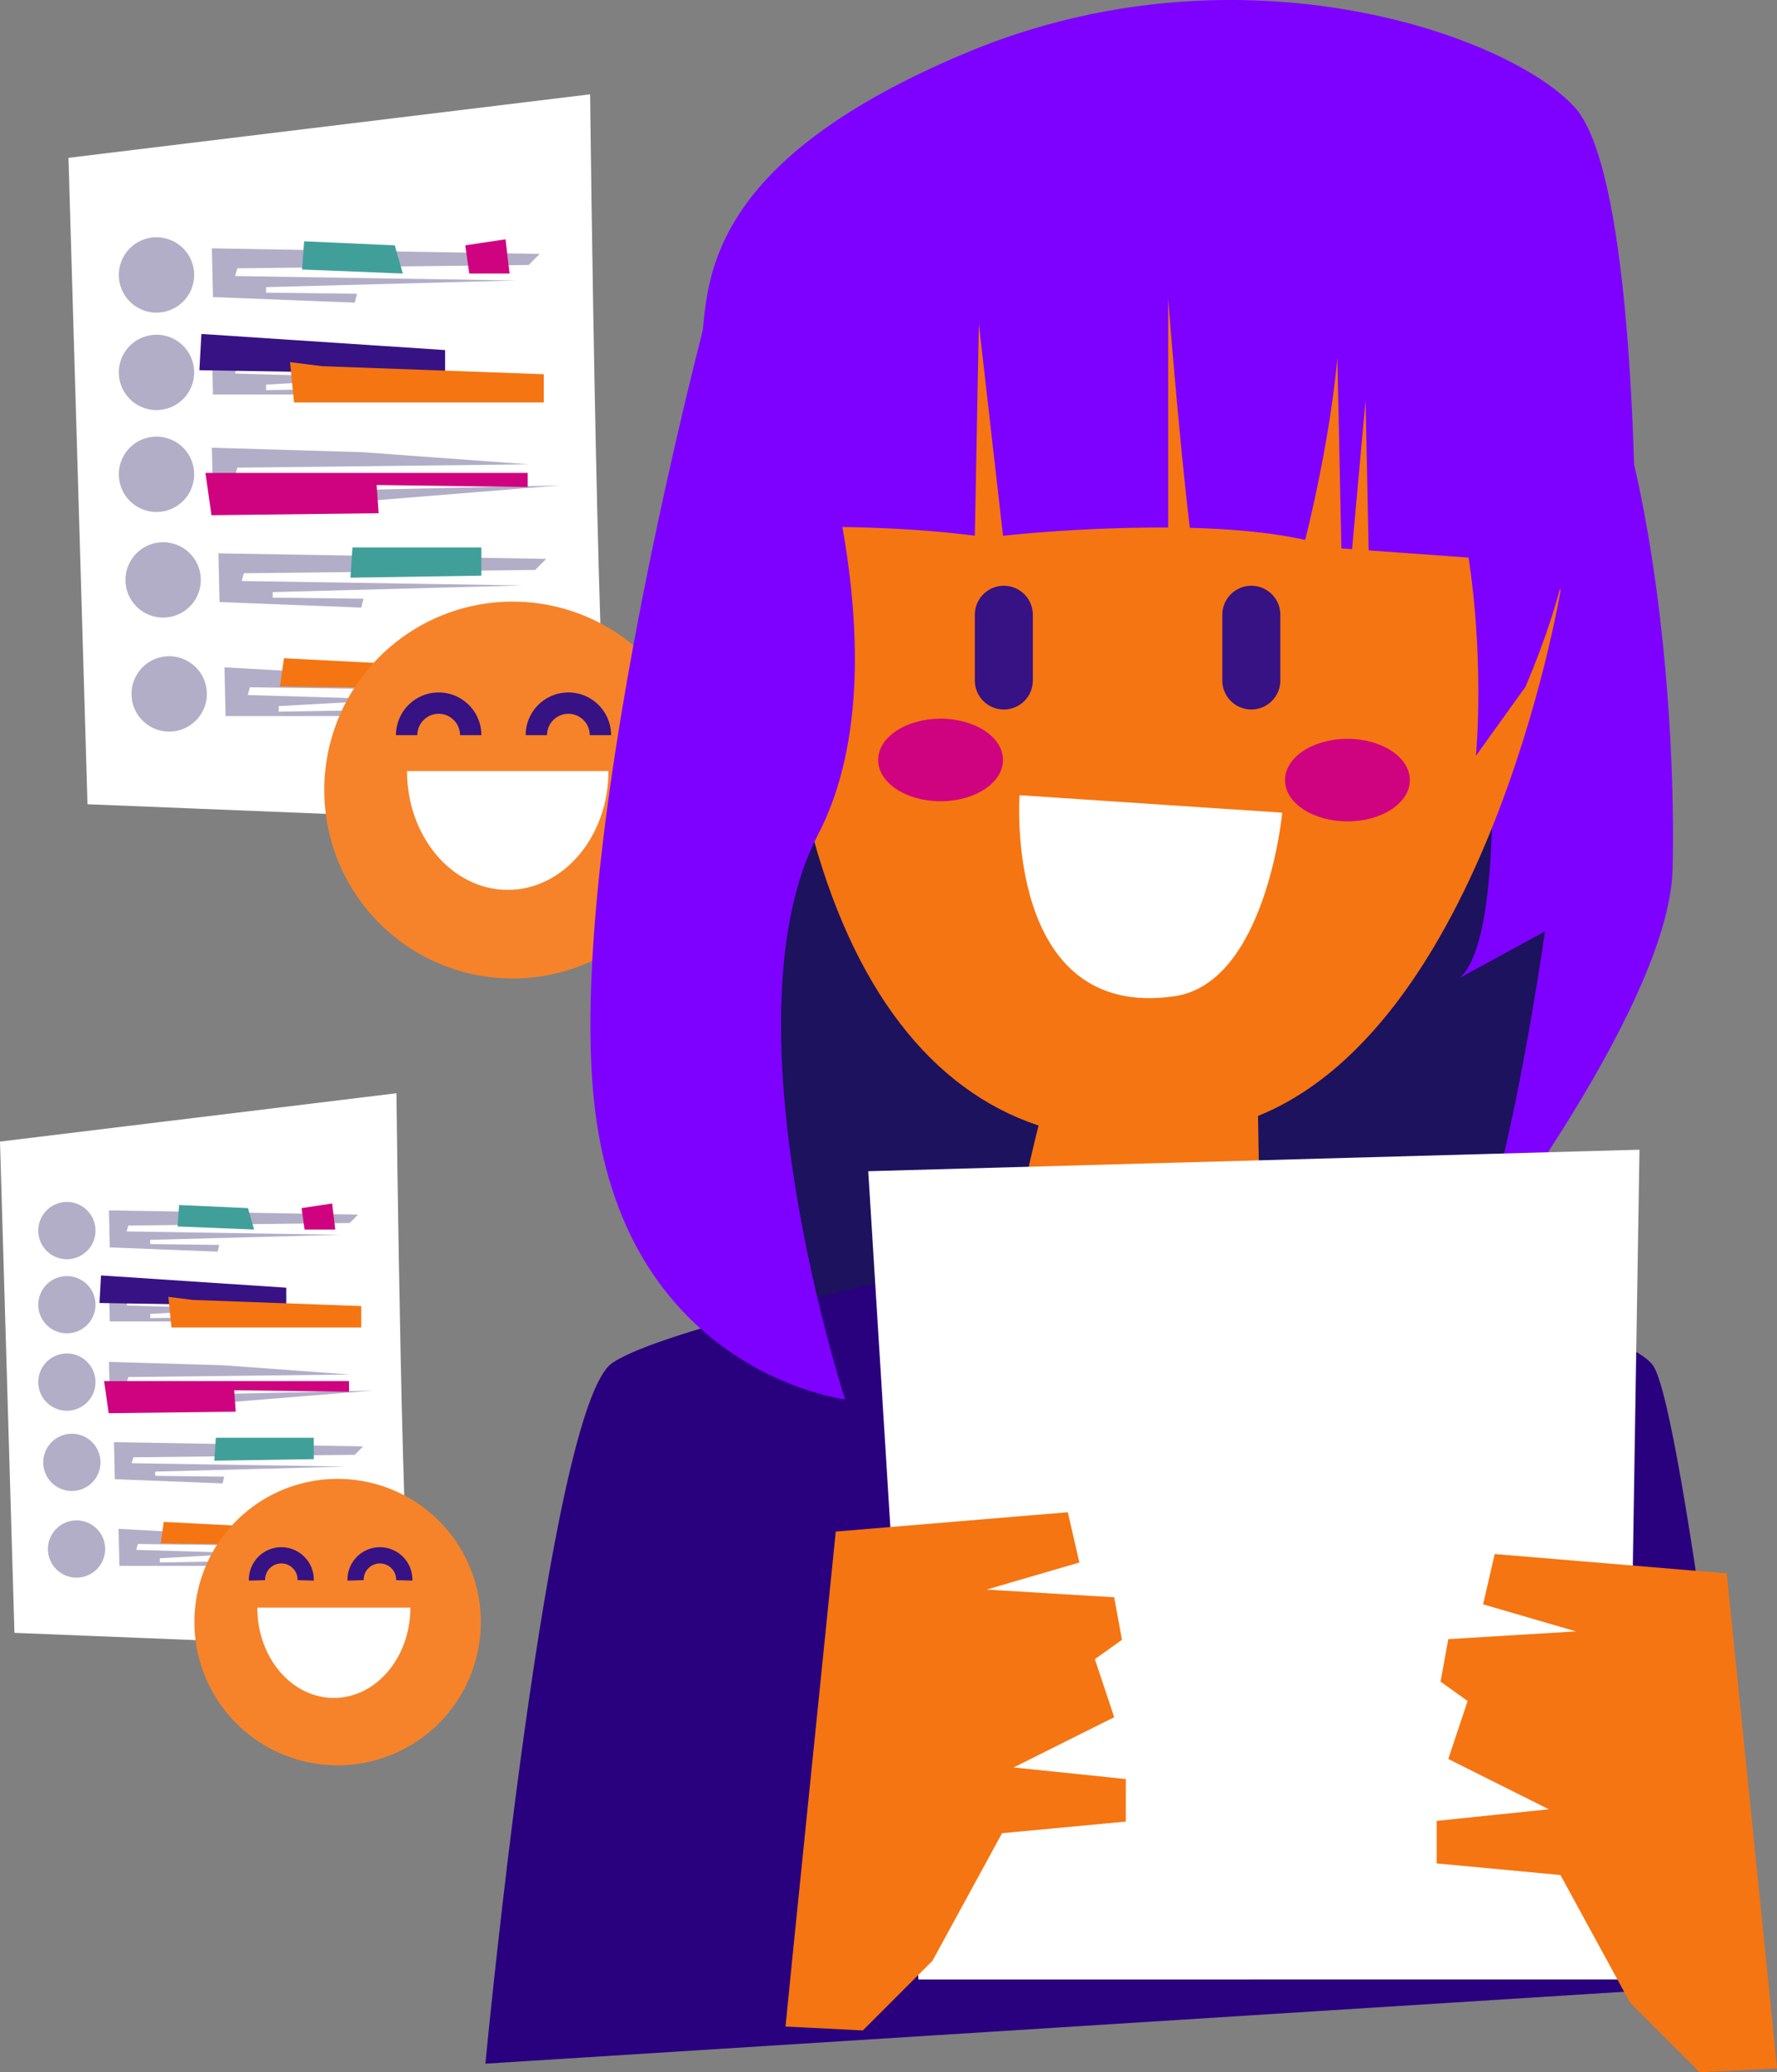 <svg xmlns="http://www.w3.org/2000/svg" viewBox="0 0 882.28 1028.86"><rect x="0" y="0" width="882.28" height="1028.86" fill="#808080" stroke="none"/><g id="Layer_2" data-name="Layer 2"><g id="Layer_1-2" data-name="Layer 1"><path d="M43.44,399.3,34,78.36,293,46.82s3.67,336.4,11,363" fill="#fff"></path><path d="M77.7,155.21A18.7,18.7,0,1,0,59,136.51a18.69,18.69,0,0,0,18.7,18.7" fill="#b2aec8"></path><polygon points="105.19 123.31 267.96 126.06 262.46 131.56 117.84 133.21 116.74 137.06 256.41 139.26 132.14 142.56 132.14 145.31 177.23 145.86 176.13 150.26 105.74 147.51 105.19 123.31" fill="#b2aec8"></polygon><path d="M81,306.62a18.7,18.7,0,1,0-18.7-18.7A18.7,18.7,0,0,0,81,306.62" fill="#b2aec8"></path><polygon points="108.45 274.73 271.22 277.48 265.72 282.97 121.09 284.62 119.99 288.47 259.67 290.67 135.39 293.97 135.39 296.72 180.48 297.27 179.38 301.67 109 298.92 108.45 274.73" fill="#b2aec8"></polygon><path d="M77.7,203.6A18.7,18.7,0,1,0,59,184.9a18.69,18.69,0,0,0,18.7,18.7" fill="#b2aec8"></path><polygon points="105.19 171.71 203.62 177.2 198.12 182.7 117.84 181.6 116.74 185.45 191.53 187.65 132.14 190.95 132.14 193.7 262.46 191.5 261.36 195.9 105.74 195.9 105.19 171.71" fill="#b2aec8"></polygon><path d="M84,363.23a18.7,18.7,0,1,0-18.7-18.7A18.7,18.7,0,0,0,84,363.23" fill="#b2aec8"></path><polygon points="111.45 331.33 209.88 336.83 204.38 342.33 124.09 341.23 122.99 345.08 197.78 347.28 138.39 350.58 138.39 353.33 268.72 351.13 267.62 355.53 112 355.53 111.45 331.33" fill="#b2aec8"></polygon><polygon points="105.19 222.3 179.98 224.5 262.46 230.54 117.84 232.19 116.74 236.04 256.41 238.24 132.14 241.54 132.14 244.29 277.86 240.99 176.13 249.24 105.74 246.49 105.19 222.3" fill="#b2aec8"></polygon><path d="M77.7,254.19A18.7,18.7,0,1,0,59,235.49a18.69,18.69,0,0,0,18.7,18.7" fill="#b2aec8"></path><polygon points="100 165.81 99 183.81 221 185.81 221 173.81 100 165.81" fill="#361284"></polygon><polyline points="144 179.81 146 199.81 270 199.81 270 185.81 160 181.81" fill="#f57512"></polyline><polyline points="151 119.81 150 133.81 200 135.81 196 121.81" fill="#419f9a"></polyline><polyline points="231 121.81 233 135.81 253 135.81 251 118.81" fill="#cf0380"></polyline><polyline points="102 234.81 262 234.81 262 241.81 187 240.81 188 254.81 105 255.81" fill="#cf0380"></polyline><polyline points="175 271.81 174 286.81 239 285.81 239 271.81" fill="#419f9a"></polyline><polyline points="199 329.81 141 326.81 139 340.81 210 341.81" fill="#f57512"></polyline><path d="M254.55,485.82A93.56,93.56,0,1,0,161,392.26a93.55,93.55,0,0,0,93.55,93.56" fill="#f6832a"></path><path d="M233.7,365a15.9,15.9,0,1,0-31.8,0" fill="none" stroke="#361284" stroke-miterlimit="10" stroke-width="10.6"></path><path d="M298.1,365a15.9,15.9,0,0,0-31.8,0" fill="none" stroke="#361284" stroke-miterlimit="10" stroke-width="10.6"></path><path d="M202.09,382.82c0,32.58,22.39,59,50,59s50-26.42,50-59" fill="#fff"></path><path d="M7.17,810.7,0,566.79l196.83-24s2.79,255.66,8.37,275.88" fill="#fff"></path><path d="M33.21,625.19A14.21,14.21,0,1,0,19,611a14.21,14.21,0,0,0,14.21,14.21" fill="#b2aec8"></path><polygon points="54.1 600.95 177.81 603.04 173.63 607.22 63.72 608.48 62.88 611.4 169.03 613.07 74.58 615.58 74.58 617.67 108.85 618.09 108.02 621.43 54.52 619.34 54.1 600.95" fill="#b2aec8"></polygon><path d="M35.68,740.27a14.21,14.21,0,1,0-14.21-14.21,14.21,14.21,0,0,0,14.21,14.21" fill="#b2aec8"></path><polygon points="56.58 716.03 180.28 718.12 176.1 722.3 66.19 723.55 65.36 726.48 171.51 728.15 77.06 730.65 77.06 732.74 111.33 733.16 110.49 736.5 57 734.42 56.58 716.03" fill="#b2aec8"></polygon><path d="M33.21,662A14.21,14.21,0,1,0,19,647.76,14.21,14.21,0,0,0,33.21,662" fill="#b2aec8"></path><polygon points="54.1 637.73 128.91 641.91 124.73 646.09 63.72 645.25 62.88 648.18 119.72 649.85 74.58 652.36 74.58 654.45 173.63 652.78 172.79 656.12 54.52 656.12 54.1 637.73" fill="#b2aec8"></polygon><path d="M38,783.29a14.21,14.21,0,1,0-14.21-14.21A14.21,14.21,0,0,0,38,783.29" fill="#b2aec8"></path><polygon points="58.86 759.05 133.67 763.23 129.49 767.41 68.47 766.57 67.64 769.5 124.47 771.17 79.34 773.67 79.34 775.76 178.38 774.09 177.55 777.44 59.28 777.44 58.86 759.05" fill="#b2aec8"></polygon><polygon points="54.1 676.18 110.94 677.85 173.63 682.45 63.72 683.7 62.88 686.63 169.03 688.3 74.58 690.81 74.58 692.9 185.33 690.39 108.02 696.66 54.52 694.57 54.1 676.18" fill="#b2aec8"></polygon><path d="M33.21,700.42A14.21,14.21,0,1,0,19,686.21a14.21,14.21,0,0,0,14.21,14.21" fill="#b2aec8"></path><polygon points="50.16 633.25 49.4 646.93 142.12 648.46 142.12 639.34 50.16 633.25" fill="#361284"></polygon><polyline points="83.6 643.89 85.12 659.1 179.36 659.1 179.36 648.46 95.76 645.41" fill="#f57512"></polyline><polyline points="88.92 598.29 88.16 608.93 126.16 610.46 123.12 599.82" fill="#419f9a"></polyline><polyline points="149.72 599.82 151.24 610.46 166.44 610.46 164.92 597.53" fill="#cf0380"></polyline><polyline points="51.68 685.7 173.28 685.7 173.28 691.01 116.28 690.25 117.04 700.89 53.96 701.65" fill="#cf0380"></polyline><polyline points="107.16 713.82 106.4 725.22 155.8 724.46 155.8 713.82" fill="#419f9a"></polyline><polyline points="125.4 757.89 81.32 755.62 79.8 766.25 133.76 767.01" fill="#f57512"></polyline><path d="M167.62,876.46a71.1,71.1,0,1,0-71.1-71.1,71.1,71.1,0,0,0,71.1,71.1" fill="#f6832a"></path><path d="M151.77,784.65a12.09,12.09,0,1,0-24.17,0" fill="none" stroke="#361284" stroke-miterlimit="10" stroke-width="8.06"></path><path d="M200.72,784.65a12.09,12.09,0,1,0-24.17,0" fill="none" stroke="#361284" stroke-miterlimit="10" stroke-width="8.06"></path><path d="M127.75,798.18c0,24.76,17,44.84,38,44.84s38-20.08,38-44.84" fill="#fff"></path><path d="M354.28,339.58S314,594.94,410,666,603.88,706.3,603.88,706.3s126.72,15.36,182.4-192S602,55.42,602,55.42" fill="#1d125d"></path><path d="M724.84,174.46s36.48,278.4,0,311l42.24-23S744,625.66,721,639.1c0,0,107.52-136.32,109.44-207.36s-7.68-284.16-94.08-343.68" fill="#7e00ff"></path><path d="M600,600.81s205.44,54.28,220.8,77.25,48,306.89,48,306.89L241,1024.61s31-326.16,63-347.9,223.08-59.19,223.08-59.19" fill="#29007d"></path><path d="M624.26,533.5l1.92,111.36s-109.44,46.08-122.88,23,21.12-142.08,21.12-142.08" fill="#f57512"></path><path d="M774.76,293.5s-38.4,230.4-163.2,265S392.68,506.62,385,280.06s276.48-288,336-170.88S770.92,209,774.76,293.5" fill="#f57512"></path><path d="M709.4,97.82s128.75,53.88,48,243.16l-24.58,34.24s19.13-204-97.79-241.51" fill="#7e00ff"></path><path d="M636.64,403.49s-8,84.62-53.64,91.17c-84.8,12.16-76.8-99.84-76.8-99.84" fill="#fff"></path><path d="M356.2,136.06S281.32,408.7,294.76,545s124.8,149.76,124.8,149.76-61.44-188.16-13.44-280.32S392.68,168.7,392.68,168.7" fill="#7e00ff"></path><line x1="621.28" y1="305.22" x2="621.28" y2="337.86" fill="none" stroke="#361284" stroke-linecap="round" stroke-linejoin="round" stroke-width="28.8"></line><line x1="498.4" y1="305.22" x2="498.4" y2="337.86" fill="none" stroke="#361284" stroke-linecap="round" stroke-linejoin="round" stroke-width="28.8"></line><polyline points="807.4 982.78 814 570.82 431.08 581.5 456 982.82" fill="#fff"></polyline><polyline points="393.84 967.77 414.96 760.41 530.16 750.82 535.92 775.77 489.84 789.22 553.2 793.05 557.04 814.17 543.6 823.77 553.2 852.58 503.28 877.53 558.96 883.29 558.96 904.41 497.52 910.17 462.96 973.53 428.4 1008.1 390 1006.17" fill="#f57512"></polyline><polygon points="736.36 796.54 782.44 809.98 719.08 813.82 715.24 834.94 728.68 844.54 719.08 873.34 769 898.3 713.32 904.06 713.32 925.18 774.76 930.94 809.32 994.3 843.88 1028.86 882.28 1026.94 878.44 988.54 857.32 781.18 742.12 771.58 736.36 796.54" fill="#f57512"></polygon><path d="M782,53.46C750,17.69,616-30.7,480,26.11S352,144.82,348,172.82l2,91.06s68-6.31,134,2.1l2-105.21L498,266a786.35,786.35,0,0,1,82-4.09V148.15s5,65.06,10.72,113.91c20.14.53,40.43,2.23,57.28,6,0,0,12-46.3,16-90.48l2,94.68,5.3.39,6.7-74,1.54,74.62L812,282.82s2-193.59-30-229.36" fill="#7e00ff"></path><path d="M669,407.82c17.12,0,31-9.18,31-20.5s-13.88-20.5-31-20.5-31,9.17-31,20.5,13.88,20.5,31,20.5" fill="#cf0380"></path><path d="M467,397.82c17.12,0,31-9.18,31-20.5s-13.88-20.5-31-20.5-31,9.17-31,20.5,13.88,20.5,31,20.5" fill="#cf0380"></path></g></g></svg>